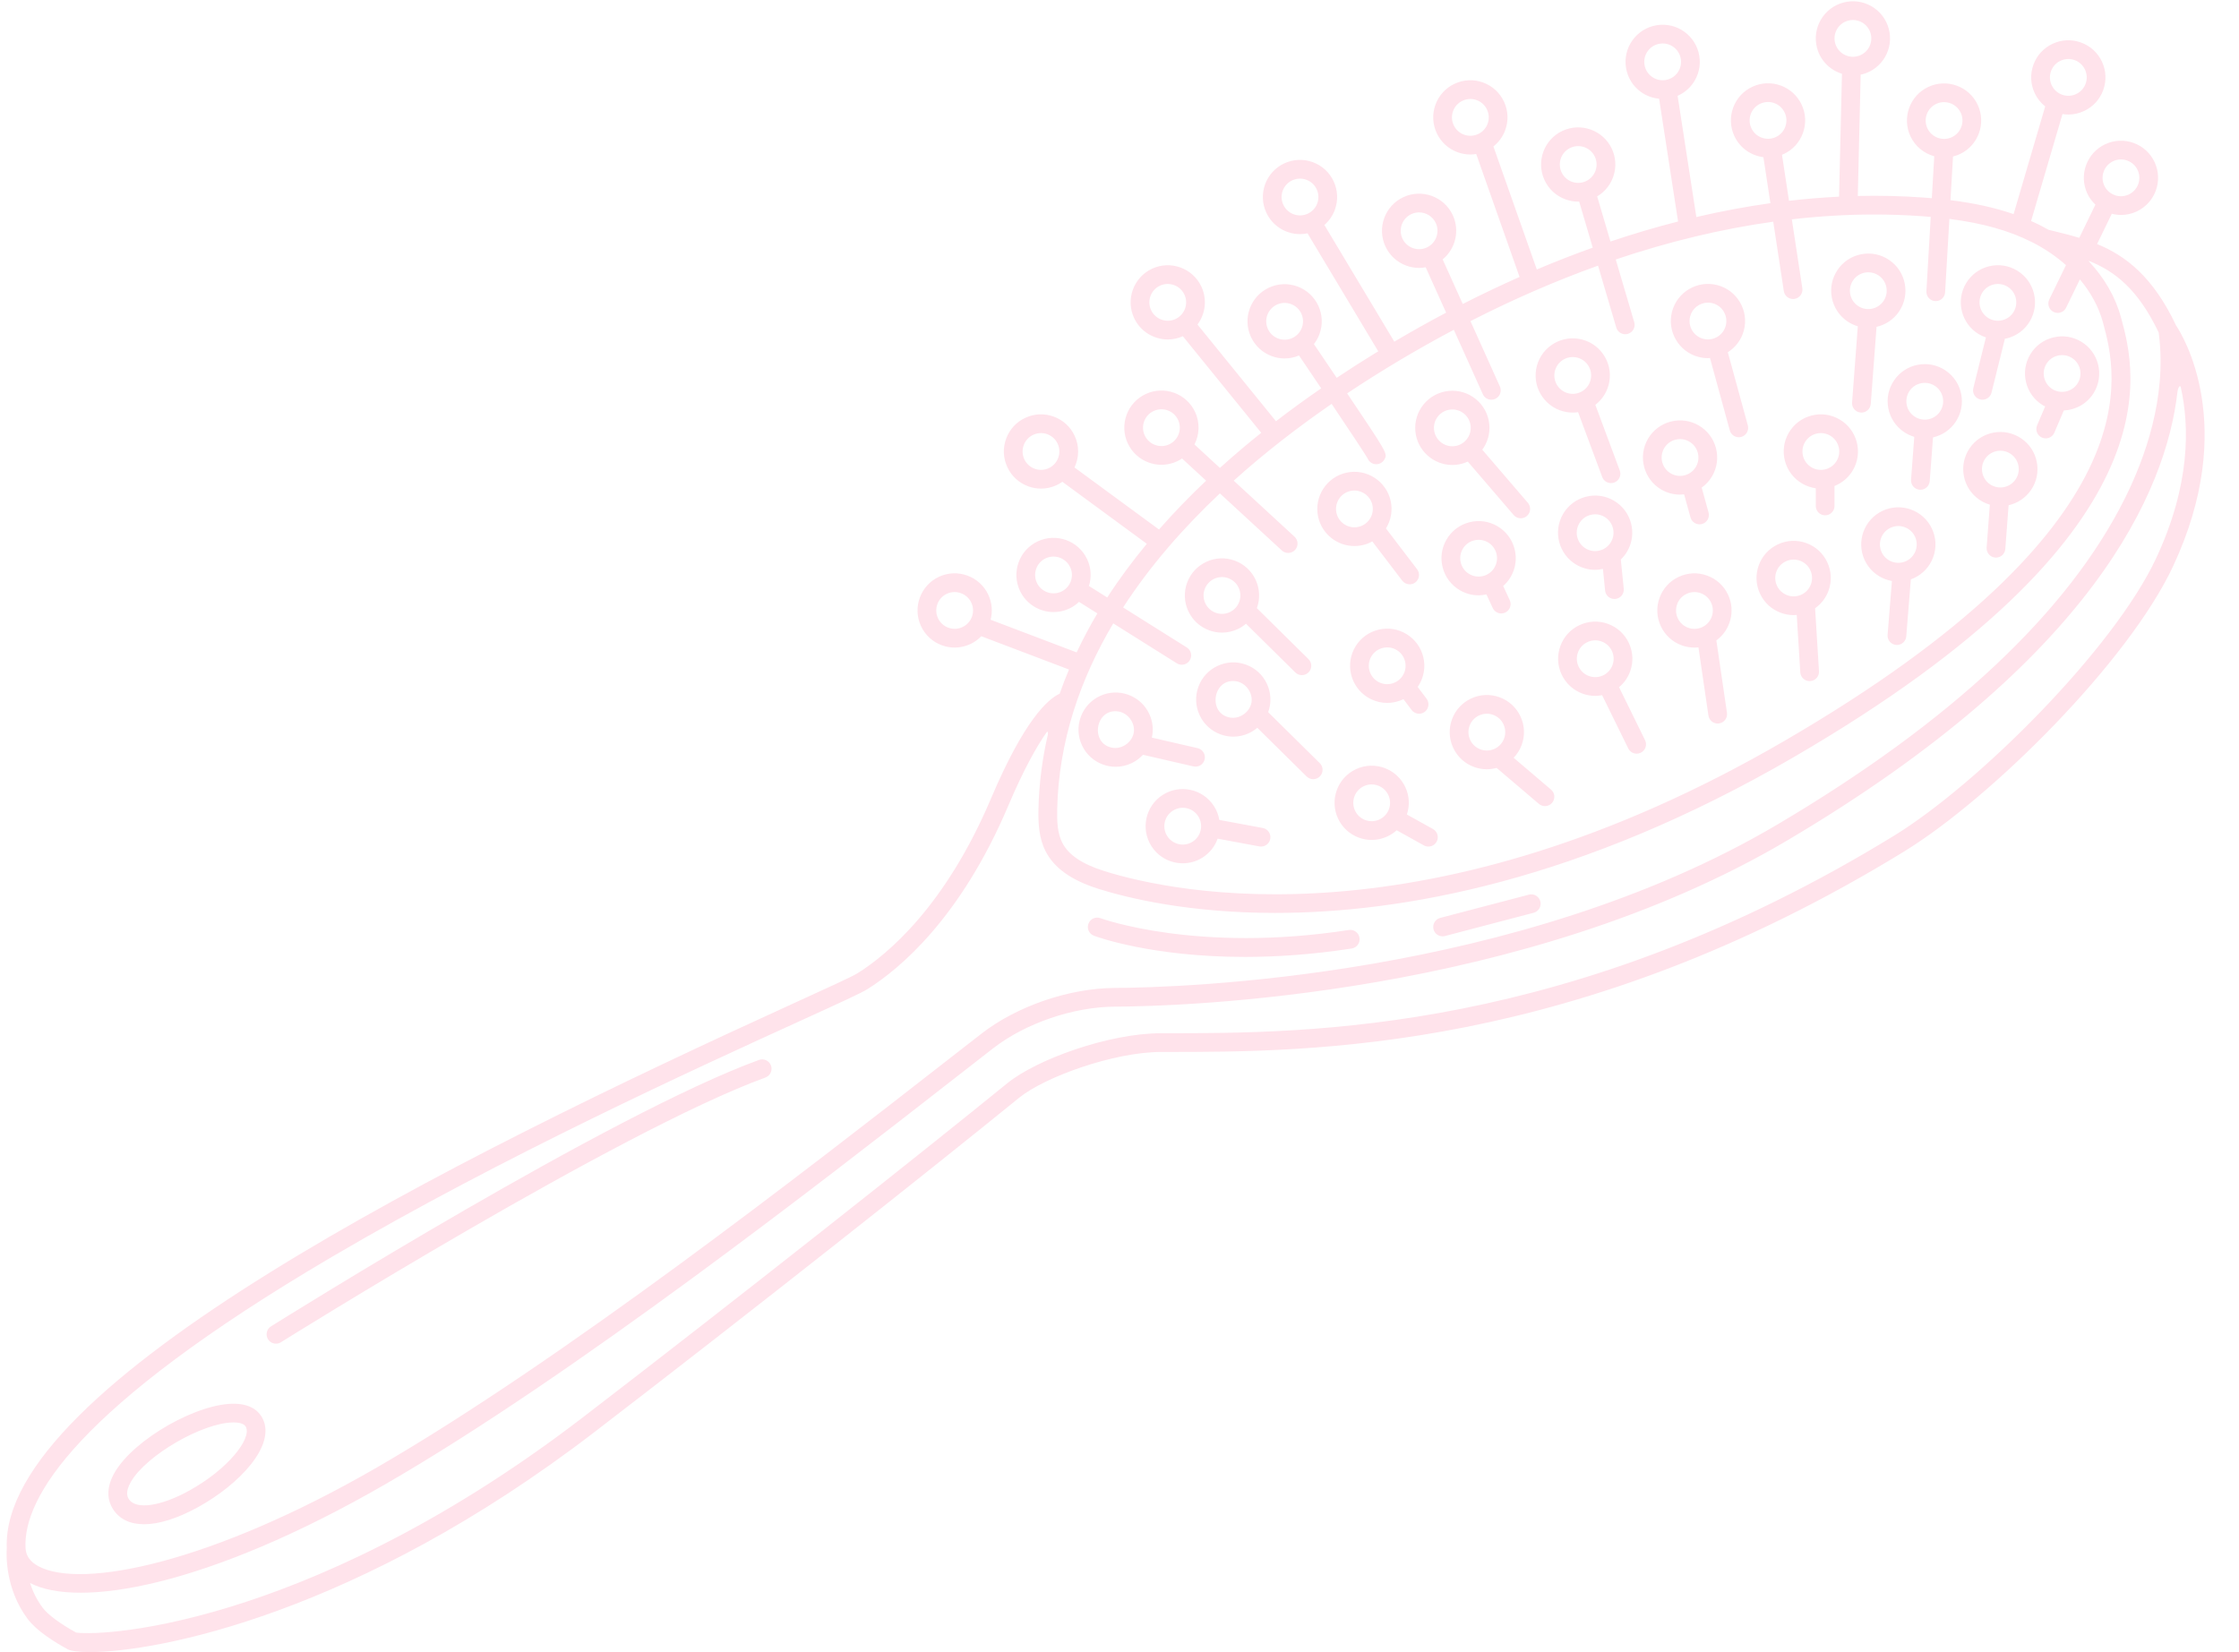 <?xml version="1.0" encoding="UTF-8" standalone="no"?><svg xmlns="http://www.w3.org/2000/svg" xmlns:xlink="http://www.w3.org/1999/xlink" fill="#000000" height="827" preserveAspectRatio="xMidYMid meet" version="1" viewBox="46.7 186.2 1120.5 827.0" width="1120.5" zoomAndPan="magnify"><g id="change1_1"><path d="M758.494,513.446c-1.607-4.697-4.946-8.485-9.401-10.669c-4.461-2.188-9.504-2.504-14.194-0.895 c-4.697,1.607-8.485,4.944-10.671,9.403c-4.509,9.199-0.691,20.354,8.508,24.861c2.584,1.266,5.365,1.904,8.16,1.904 c2.026,0,4.061-0.334,6.034-1.009c0.728-0.249,1.426-0.554,2.108-0.884l4.102,5.442c0.92,1.222,2.326,1.866,3.747,1.866 c0.982,0,1.973-0.307,2.818-0.945c2.067-1.557,2.479-4.498,0.92-6.565l-4.458-5.914c0.526-0.762,1.017-1.555,1.432-2.402 C759.783,523.181,760.101,518.141,758.494,513.446z M736.861,527.727c-4.557-2.234-6.448-7.76-4.214-12.315 c1.083-2.209,2.96-3.864,5.288-4.66c0.977-0.334,1.985-0.501,2.987-0.501c1.385,0,2.763,0.318,4.045,0.945 c2.207,1.083,3.862,2.96,4.658,5.285c0.794,2.326,0.639,4.823-0.444,7.032C746.946,528.068,741.423,529.959,736.861,527.727z M777.293,481.652c2.884,1.687,6.093,2.548,9.346,2.548c1.313,0,2.63-0.175,3.939-0.458l3.17,6.817 c0.794,1.708,2.486,2.71,4.253,2.71c0.661,0,1.334-0.14,1.975-0.437c2.346-1.092,3.365-3.88,2.273-6.228l-3.286-7.067 c1.462-1.293,2.735-2.813,3.749-4.547c2.504-4.285,3.191-9.289,1.932-14.091c-1.259-4.8-4.31-8.824-8.595-11.328 c-4.285-2.506-9.291-3.189-14.091-1.932c-4.8,1.259-8.824,4.31-11.328,8.595s-3.191,9.289-1.932,14.091 C769.957,475.124,773.008,479.148,777.293,481.652z M778.724,460.966c1.241-2.124,3.234-3.637,5.613-4.26 c0.778-0.204,1.568-0.304,2.351-0.304c1.611,0,3.2,0.426,4.628,1.261c2.124,1.241,3.637,3.234,4.26,5.613 c0.625,2.378,0.284,4.857-0.957,6.979c-1.241,2.124-3.234,3.637-5.613,4.26c-2.381,0.625-4.857,0.284-6.979-0.957 c-2.124-1.241-3.637-3.234-4.26-5.613C777.142,465.567,777.483,463.088,778.724,460.966z M840.268,434.872 c-4.802,1.259-8.824,4.312-11.328,8.595c-5.171,8.845-2.184,20.248,6.661,25.419c2.884,1.687,6.093,2.548,9.348,2.548 c1.308,0,2.624-0.175,3.93-0.457l1.087,10.833c0.243,2.417,2.28,4.221,4.66,4.221c0.156,0,0.314-0.007,0.472-0.023 c2.577-0.259,4.457-2.557,4.198-5.132l-1.467-14.615c1.229-1.18,2.31-2.528,3.193-4.04c5.169-8.845,2.179-20.246-6.663-25.417 C850.077,434.297,845.075,433.61,840.268,434.872z M840.335,460.792c-2.124-1.241-3.635-3.234-4.26-5.613 c-0.623-2.378-0.282-4.857,0.959-6.981c1.241-2.122,3.234-3.635,5.613-4.258c0.778-0.204,1.566-0.304,2.351-0.304 c1.611,0,3.2,0.426,4.628,1.261c4.381,2.561,5.862,8.211,3.303,12.592c-1.241,2.124-3.234,3.637-5.615,4.26 C844.938,462.372,842.459,462.035,840.335,460.792z M878.092,431.255c0,0,0,0,0.002,0c2.939,1.719,6.162,2.534,9.344,2.534 c0.694,0,1.383-0.056,2.069-0.133l3.2,11.562c0.575,2.078,2.461,3.44,4.516,3.44c0.414,0,0.835-0.057,1.252-0.172 c2.495-0.691,3.958-3.273,3.269-5.768l-3.441-12.434c2.056-1.473,3.851-3.374,5.208-5.695c2.504-4.285,3.191-9.289,1.932-14.09 c-1.259-4.801-4.313-8.824-8.595-11.328c-8.845-5.17-20.246-2.183-25.419,6.663C866.258,414.679,869.247,426.082,878.092,431.255z M879.522,410.566c1.241-2.123,3.234-3.635,5.613-4.259c2.385-0.621,4.857-0.283,6.981,0.958c2.122,1.241,3.635,3.234,4.258,5.613 c0.625,2.378,0.284,4.857-0.957,6.98c-2.559,4.379-8.206,5.868-12.592,3.302c-2.124-1.242-3.637-3.234-4.26-5.614 C877.941,415.168,878.282,412.689,879.522,410.566z M948.559,428.234c2.14,1.25,4.458,2.043,6.842,2.371v8.854 c0,2.589,2.099,4.688,4.688,4.688s4.688-2.099,4.688-4.688v-10.004c3.856-1.519,7.079-4.253,9.202-7.885 c5.169-8.845,2.179-20.247-6.666-25.418c-4.28-2.504-9.282-3.194-14.089-1.932c-4.802,1.259-8.824,4.311-11.328,8.596 s-3.191,9.289-1.932,14.09C941.222,421.705,944.273,425.728,948.559,428.234z M949.989,407.546c1.241-2.122,3.234-3.634,5.613-4.258 c0.778-0.204,1.566-0.304,2.351-0.304c1.611,0,3.2,0.427,4.628,1.261c4.383,2.561,5.864,8.211,3.303,12.593 c-1.241,2.123-3.234,3.635-5.615,4.259c-2.374,0.626-4.855,0.284-6.977-0.957c0,0,0,0-0.002,0c-2.122-1.241-3.635-3.234-4.258-5.613 C948.407,412.149,948.748,409.67,949.989,407.546z M651.884,501.736c2.072,0.753,4.216,1.126,6.357,1.126 c2.68,0,5.349-0.586,7.849-1.753c1.526-0.712,2.915-1.625,4.167-2.685l24.684,24.374c0.913,0.902,2.104,1.353,3.294,1.353 c1.209,0,2.419-0.465,3.335-1.394c1.82-1.843,1.801-4.811-0.041-6.629l-25.834-25.509c1.694-4.665,1.472-9.71-0.627-14.206 c-2.099-4.498-5.826-7.908-10.49-9.605s-9.712-1.474-14.208,0.627c-4.498,2.101-7.909,5.825-9.602,10.49 c-1.696,4.665-1.472,9.71,0.627,14.206C643.492,496.629,647.219,500.039,651.884,501.736z M649.577,481.128 c0.84-2.312,2.529-4.157,4.757-5.196c1.241-0.579,2.564-0.87,3.891-0.87c1.06,0,2.124,0.185,3.15,0.559 c2.312,0.84,4.157,2.529,5.196,4.757c1.042,2.229,1.151,4.729,0.311,7.039c-0.84,2.312-2.529,4.157-4.757,5.196 c-2.229,1.042-4.729,1.154-7.039,0.311c-2.312-0.84-4.157-2.529-5.198-4.759C648.849,485.937,648.739,483.437,649.577,481.128z M681.352,542.695c1.696-4.665,1.472-9.71-0.629-14.208c-2.099-4.498-5.823-7.906-10.488-9.602 c-4.665-1.696-9.71-1.472-14.206,0.627c-4.498,2.099-7.908,5.826-9.605,10.49c-1.694,4.665-1.472,9.71,0.627,14.206 c2.099,4.498,5.826,7.908,10.49,9.605c2.072,0.753,4.216,1.126,6.357,1.126c2.68,0,5.352-0.586,7.851-1.753 c1.526-0.713,2.914-1.625,4.165-2.685l24.684,24.373c0.913,0.902,2.104,1.353,3.294,1.353c1.209,0,2.419-0.465,3.335-1.394 c1.82-1.843,1.801-4.811-0.041-6.629L681.352,542.695z M667.727,544.573c-1.598,0.778-3.395,1.121-5.163,0.859 c-11.698-1.733-8.995-19.96,2.701-18.226c4.772,0.707,8.47,5.692,7.762,10.464C672.582,540.673,670.442,543.251,667.727,544.573z M724.511,459.531c1.305,0,2.628-0.137,3.951-0.426c1.797-0.391,3.471-1.039,5.006-1.885l14.968,19.624 c0.922,1.209,2.319,1.845,3.731,1.845c0.991,0,1.989-0.314,2.838-0.961c2.058-1.57,2.454-4.512,0.884-6.569l-15.592-20.442 c2.449-3.955,3.44-8.82,2.375-13.714c-2.175-10.012-12.093-16.379-22.103-14.212c-10.01,2.175-16.387,12.09-14.212,22.105 C708.246,453.582,715.962,459.531,724.511,459.531z M722.561,431.953c0.655-0.142,1.309-0.211,1.955-0.211 c4.237,0,8.06,2.948,8.996,7.252c1.078,4.96-2.081,9.872-7.041,10.951c-4.967,1.078-9.875-2.081-10.953-7.039 C714.442,437.943,717.601,433.029,722.561,431.953z M773.505,418.954c0.616,0,1.241-0.031,1.866-0.093 c2.093-0.21,4.062-0.777,5.875-1.609l22.957,26.75c0.927,1.08,2.239,1.634,3.559,1.634c1.08,0,2.165-0.371,3.051-1.131 c1.964-1.685,2.191-4.644,0.504-6.611l-22.814-26.584c2.607-3.568,3.978-8.058,3.504-12.791c-0.494-4.939-2.884-9.389-6.725-12.531 c-3.843-3.144-8.7-4.593-13.615-4.106c-10.195,1.023-17.66,10.147-16.639,20.342C755.99,411.793,764.086,418.954,773.505,418.954z M772.601,391.212c0.314-0.032,0.625-0.047,0.934-0.047c2.117,0,4.152,0.723,5.812,2.081c1.902,1.557,3.086,3.762,3.331,6.208 c0.506,5.051-3.191,9.573-8.24,10.077c-5.02,0.533-9.57-3.19-10.078-8.242C763.852,396.239,767.552,391.718,772.601,391.212z M830.723,392.466c1.028,0.172,2.051,0.254,3.06,0.254c0.901,0,1.787-0.083,2.661-0.211l12.078,32.465 c0.7,1.888,2.49,3.055,4.393,3.055c0.542,0,1.096-0.095,1.634-0.295c2.426-0.903,3.662-3.602,2.758-6.028l-12.224-32.859 c3.601-2.767,6.216-6.835,7.019-11.657c0.817-4.895-0.323-9.816-3.209-13.854c-2.884-4.039-7.169-6.712-12.068-7.527 c-10.099-1.686-19.697,5.17-21.379,15.276c-0.817,4.895,0.323,9.816,3.209,13.854C821.54,388.977,825.825,391.651,830.723,392.466z M824.694,372.625c0.751-4.497,4.66-7.694,9.076-7.694c0.499,0,1.007,0.041,1.515,0.126c2.426,0.404,4.551,1.729,5.979,3.73 c1.431,2.001,1.994,4.438,1.591,6.864c-0.833,5.005-5.581,8.412-10.591,7.569c-2.426-0.404-4.551-1.729-5.979-3.73 C824.854,377.488,824.291,375.05,824.694,372.625z M896.765,364.881c1.561,0.406,3.127,0.6,4.67,0.6 c0.343,0,0.675-0.066,1.015-0.085l9.906,36.213c0.57,2.083,2.458,3.452,4.518,3.452c0.41,0,0.826-0.054,1.238-0.167 c2.497-0.683,3.969-3.262,3.285-5.759l-10.018-36.621c3.829-2.436,6.814-6.216,8.042-10.944c1.25-4.803,0.554-9.805-1.962-14.085 c-2.513-4.279-6.542-7.324-11.347-8.571c-9.914-2.579-20.081,3.395-22.659,13.311C880.877,352.14,886.849,362.305,896.765,364.881z M892.528,344.583c1.078-4.14,4.823-6.892,8.913-6.892c0.765,0,1.541,0.096,2.314,0.296c2.378,0.619,4.377,2.126,5.622,4.247 c1.245,2.12,1.589,4.597,0.971,6.977v0.001c-1.277,4.914-6.306,7.867-11.225,6.595C894.211,354.53,891.253,349.495,892.528,344.583z M971.252,347.085c1.633,1.107,3.381,1.91,5.179,2.439l-2.865,38.158c-0.195,2.582,1.742,4.832,4.324,5.026 c0.119,0.009,0.238,0.014,0.355,0.014c2.431,0,4.484-1.875,4.67-4.337l2.897-38.583c4.428-1.008,8.504-3.614,11.249-7.66 c0.002,0,0.002,0,0.002,0c2.786-4.108,3.807-9.054,2.873-13.929s-3.71-9.094-7.817-11.88c-4.109-2.788-9.055-3.808-13.929-2.875 c-4.873,0.934-9.092,3.71-11.878,7.817c-2.788,4.106-3.811,9.053-2.877,13.929C964.369,340.079,967.145,344.298,971.252,347.085z M974.069,326.54c1.38-2.035,3.47-3.411,5.885-3.873c0.584-0.112,1.167-0.167,1.749-0.167c1.824,0,3.607,0.544,5.15,1.592 c2.035,1.38,3.411,3.47,3.873,5.885c0.462,2.415-0.044,4.865-1.424,6.9c-2.852,4.201-8.588,5.299-12.786,2.448 c-2.035-1.38-3.411-3.47-3.873-5.885C972.181,331.026,972.687,328.575,974.069,326.54z M1036.955,353.461 c1.146,0.69,2.356,1.208,3.591,1.632l-6.297,25.371c-0.623,2.513,0.909,5.055,3.422,5.679c0.378,0.095,0.758,0.14,1.133,0.14 c2.104,0,4.015-1.426,4.546-3.559l6.693-26.965c0.326-0.063,0.652-0.1,0.976-0.18c4.818-1.195,8.881-4.195,11.44-8.445 c5.288-8.775,2.452-20.216-6.324-25.504c-4.251-2.563-9.248-3.316-14.064-2.12c-4.818,1.195-8.881,4.195-11.44,8.445 C1025.343,336.731,1028.179,348.172,1036.955,353.461z M1038.66,332.793c1.268-2.106,3.282-3.591,5.668-4.183 c0.742-0.184,1.49-0.275,2.234-0.275c1.653,0,3.28,0.449,4.734,1.324c4.347,2.62,5.752,8.288,3.134,12.635c0,0,0,0.001-0.002,0.001 c-1.266,2.106-3.28,3.591-5.665,4.183c-2.39,0.593-4.864,0.22-6.968-1.048C1037.447,342.81,1036.042,337.142,1038.66,332.793z M1062.754,363.565c-5.288,8.775-2.452,20.216,6.325,25.505c0.363,0.219,0.743,0.38,1.115,0.571l-4.035,9.464 c-1.016,2.381,0.092,5.135,2.474,6.151c0.6,0.255,1.222,0.377,1.836,0.377c1.822,0,3.555-1.069,4.315-2.85l4.736-11.108 c5.993-0.285,11.745-3.418,15.066-8.931c0,0,0-0.001,0.002-0.001c5.283-8.776,2.445-20.218-6.329-25.504 c-4.251-2.563-9.248-3.316-14.064-2.12C1069.379,356.314,1065.316,359.314,1062.754,363.565z M1070.784,368.404 c1.27-2.107,3.282-3.593,5.67-4.185c0.739-0.183,1.488-0.275,2.232-0.275c1.653,0,3.282,0.45,4.734,1.324 c4.347,2.62,5.752,8.287,3.136,12.636c-2.619,4.347-8.288,5.751-12.638,3.135C1069.571,378.419,1068.166,372.751,1070.784,368.404z M1058.204,405.631c-8.481-5.751-20.056-3.534-25.811,4.943c-2.786,4.108-3.807,9.054-2.873,13.93 c0.934,4.874,3.71,9.093,7.817,11.881c1.633,1.107,3.381,1.91,5.179,2.439l-1.613,21.452c-0.195,2.582,1.742,4.832,4.322,5.027 c0.121,0.009,0.24,0.014,0.357,0.014c2.429,0,4.484-1.875,4.67-4.335l1.645-21.879c4.429-1.008,8.502-3.615,11.247-7.661 c2.788-4.105,3.811-9.052,2.877-13.927C1065.087,412.639,1062.31,408.419,1058.204,405.631z M1055.388,426.175 c-0.002,0.001-0.002,0.001-0.002,0.001c-2.852,4.2-8.584,5.297-12.784,2.449c-2.035-1.38-3.411-3.47-3.873-5.886 c-0.462-2.415,0.043-4.865,1.421-6.899c1.781-2.621,4.683-4.034,7.634-4.034c1.779,0,3.575,0.513,5.155,1.584 c2.035,1.381,3.411,3.471,3.873,5.887C1057.274,421.69,1056.769,424.141,1055.388,426.175z M994.57,376.614 c-2.788,4.106-3.811,9.053-2.877,13.929c0.934,4.874,3.71,9.094,7.817,11.882c1.614,1.095,3.361,1.904,5.179,2.442l-1.611,21.451 c-0.195,2.582,1.742,4.832,4.324,5.027c0.119,0.009,0.238,0.014,0.355,0.014c2.431,0,4.484-1.875,4.669-4.338l1.643-21.876 c4.605-1.046,8.586-3.737,11.251-7.663c2.786-4.108,3.807-9.054,2.873-13.929c-0.934-4.874-3.71-9.094-7.817-11.88 c-4.111-2.789-9.055-3.81-13.929-2.875C1001.574,369.732,997.355,372.509,994.57,376.614z M1002.327,381.88 c1.38-2.035,3.47-3.411,5.885-3.873c0.584-0.112,1.167-0.167,1.749-0.167c1.824,0,3.607,0.544,5.15,1.592 c2.035,1.38,3.411,3.47,3.873,5.885c0.462,2.415-0.043,4.865-1.424,6.9c-1.38,2.035-3.47,3.411-5.885,3.873 c-2.413,0.461-4.866-0.043-6.901-1.424c-2.035-1.381-3.411-3.471-3.873-5.887C1000.439,386.365,1000.945,383.915,1002.327,381.88z M621.852,543.574c-2.101-4.498-5.826-7.908-10.49-9.605c-4.665-1.698-9.71-1.472-14.206,0.627 c-4.498,2.099-7.909,5.826-9.605,10.49c-1.694,4.665-1.472,9.71,0.627,14.206c2.099,4.498,5.826,7.908,10.49,9.605 c2.072,0.753,4.216,1.126,6.357,1.126c2.68,0,5.349-0.586,7.849-1.753c2.235-1.043,4.201-2.49,5.822-4.252l25.244,5.813 c0.355,0.08,0.71,0.119,1.058,0.119c2.133,0,4.065-1.467,4.564-3.635c0.581-2.525-0.993-5.04-3.516-5.622l-22.9-5.274 C624.028,551.447,623.602,547.321,621.852,543.574z M608.852,559.664c-1.614,0.792-3.433,1.139-5.219,0.868 c-11.68-1.773-8.914-19.971,2.764-18.198c4.764,0.724,8.441,5.717,7.717,10.481C613.662,555.792,611.542,558.344,608.852,559.664z M1096.175,308.356l7.377-15.166c1.499,0.383,3.042,0.611,4.607,0.611c2.628,0,5.297-0.56,7.831-1.744 c9.284-4.334,13.311-15.413,8.977-24.697c-2.101-4.497-5.825-7.907-10.49-9.602c-4.663-1.694-9.71-1.473-14.208,0.628 c-9.284,4.334-13.311,15.413-8.977,24.698c1.011,2.161,2.415,4.001,4.048,5.553l-8.072,16.593 c-4.049-1.217-8.112-2.222-12.148-3.219l-3.212-0.782c-1.33-0.755-2.682-1.488-4.065-2.186c-1.534-0.774-3.1-1.503-4.687-2.209 l15.708-53.546c0.975,0.158,1.957,0.246,2.937,0.246c2.68,0,5.349-0.587,7.849-1.755c4.498-2.1,7.908-5.826,9.605-10.49 c1.694-4.664,1.472-9.71-0.627-14.208c-2.099-4.497-5.825-7.907-10.49-9.602c-4.665-1.695-9.71-1.473-14.205,0.627 c-4.498,2.1-7.911,5.826-9.605,10.49c-1.696,4.665-1.472,9.711,0.627,14.208c1.235,2.643,3.043,4.897,5.261,6.661l-15.815,53.913 c-9.25-3.211-19.555-5.492-31.59-6.99l1.273-21.849c1.143-0.284,2.277-0.661,3.383-1.177c9.284-4.334,13.311-15.413,8.977-24.697 c-4.335-9.282-15.414-13.308-24.701-8.975c-9.282,4.335-13.308,15.415-8.975,24.698c2.398,5.129,6.855,8.64,11.929,10.035 l-1.222,20.984c-1.487-0.129-2.997-0.248-4.536-0.358c-10.709-0.763-21.55-1.012-32.501-0.76l1.436-60.742 c0.308-0.066,0.616-0.101,0.924-0.184c4.795-1.285,8.801-4.359,11.282-8.658c2.481-4.299,3.141-9.306,1.854-14.1 c-1.284-4.793-4.361-8.8-8.659-11.281c-4.303-2.482-9.312-3.136-14.098-1.854c-9.898,2.653-15.79,12.862-13.137,22.758 c1.712,6.384,6.579,11.071,12.467,12.904l-1.454,61.501c-8.292,0.406-16.644,1.096-25.049,2.07l-3.513-23.05 c0.292-0.119,0.587-0.217,0.876-0.351c4.496-2.1,7.906-5.826,9.6-10.49c1.696-4.665,1.472-9.711-0.629-14.208 c-2.099-4.497-5.823-7.906-10.488-9.601c-4.667-1.697-9.71-1.473-14.206,0.627c-9.284,4.334-13.31,15.413-8.977,24.697 c2.798,5.99,8.405,9.776,14.526,10.554l3.508,23.02c-12.263,1.717-24.63,4.038-37.073,6.937l-9.369-60.685 c3.007-1.32,5.629-3.404,7.596-6.14c2.9-4.029,4.056-8.945,3.255-13.844c-1.65-10.109-11.189-17.004-21.333-15.344 c-10.11,1.65-16.994,11.22-15.343,21.332c0.799,4.898,3.459,9.191,7.487,12.089c2.713,1.952,5.836,3.061,9.077,3.367l9.488,61.456 c-11.227,2.867-22.51,6.209-33.833,10.019L846,284.508c8.109-4.811,11.415-15.112,7.345-23.832c0,0,0,0,0-0.001 c-4.338-9.28-15.416-13.307-24.701-8.974c-9.282,4.335-13.308,15.415-8.975,24.697c2.099,4.497,5.826,7.907,10.49,9.603 c2.072,0.752,4.219,1.127,6.359,1.127c0.157,0,0.313-0.022,0.47-0.026l6.793,23.064c-9.312,3.329-18.646,6.969-27.994,10.925 l-21.717-61.589c2.675-2.114,4.732-4.917,5.927-8.201c1.696-4.665,1.472-9.71-0.627-14.208c-2.099-4.497-5.826-7.907-10.49-9.602 c-4.667-1.697-9.71-1.473-14.206,0.627c-4.498,2.1-7.909,5.825-9.605,10.49c-1.694,4.664-1.472,9.71,0.627,14.208 c2.101,4.497,5.826,7.907,10.49,9.602c2.072,0.753,4.216,1.127,6.357,1.127c0.979,0,1.953-0.105,2.921-0.262l21.7,61.544 c-9.472,4.201-18.954,8.706-28.435,13.542l-10.048-22.319c6.382-5.26,8.693-14.354,5.038-22.187c0,0,0,0,0-0.001 c-4.338-9.282-15.416-13.306-24.701-8.974c-9.282,4.335-13.308,15.415-8.975,24.698c2.101,4.497,5.826,7.907,10.49,9.602 c2.072,0.753,4.219,1.127,6.359,1.127c1.1,0,2.197-0.124,3.284-0.322l10.224,22.71c-8.645,4.579-17.286,9.423-25.916,14.524 l-35.009-58.401c2.354-2.043,4.171-4.654,5.265-7.665c1.696-4.665,1.472-9.71-0.627-14.208c-2.099-4.497-5.826-7.907-10.49-9.602 c-4.665-1.696-9.71-1.472-14.206,0.626c-4.498,2.1-7.908,5.826-9.605,10.49c-1.694,4.664-1.472,9.71,0.627,14.208 c3.152,6.748,9.866,10.719,16.865,10.719c1.244,0,2.496-0.136,3.74-0.394l35.402,59.06c-0.633,0.387-1.267,0.759-1.9,1.149 c-6.216,3.822-12.538,7.875-18.9,12.113c-4.732-7.027-8.971-13.298-11.398-16.885c1.173-1.512,2.125-3.206,2.798-5.056 c1.694-4.664,1.472-9.71-0.627-14.208c-2.099-4.497-5.826-7.907-10.49-9.602c-4.665-1.697-9.71-1.471-14.206,0.627 c-9.284,4.334-13.31,15.414-8.977,24.698c2.101,4.497,5.826,7.907,10.49,9.602c2.072,0.753,4.216,1.127,6.357,1.127 c2.45,0,4.883-0.515,7.193-1.49c3.444,5.089,7.276,10.765,11.101,16.447c-7.547,5.206-15.119,10.695-22.628,16.475l-39.279-48.401 c3.951-5.31,4.945-12.568,1.955-18.975c0,0,0,0,0-0.001c-4.338-9.28-15.414-13.307-24.701-8.974 c-9.282,4.335-13.308,15.415-8.975,24.697c3.152,6.748,9.866,10.719,16.865,10.719c2.525,0,5.083-0.533,7.526-1.621l39.233,48.343 c-7.01,5.609-13.928,11.473-20.686,17.582l-12.731-11.734c2.501-4.924,2.812-10.9,0.301-16.28c-2.099-4.497-5.826-7.907-10.49-9.603 c-4.663-1.693-9.71-1.472-14.208,0.628c-4.498,2.099-7.908,5.824-9.602,10.489c-1.696,4.665-1.472,9.711,0.627,14.208 s5.826,7.907,10.49,9.602c2.072,0.753,4.216,1.127,6.357,1.127c2.68,0,5.349-0.587,7.849-1.755c0.869-0.406,1.676-0.888,2.45-1.405 l12.052,11.108c-8.209,7.768-16.11,15.919-23.58,24.437l-42.293-31.058c2.306-4.841,2.516-10.636,0.077-15.863 c-2.101-4.497-5.826-7.907-10.49-9.602s-9.71-1.473-14.206,0.627c-4.498,2.1-7.909,5.826-9.605,10.49 c-1.694,4.664-1.472,9.71,0.627,14.208c2.099,4.497,5.826,7.907,10.49,9.603c2.072,0.753,4.216,1.126,6.357,1.126 c2.68,0,5.349-0.586,7.849-1.753c1.013-0.473,1.95-1.039,2.834-1.661l42.265,31.04c-7.114,8.604-13.78,17.551-19.805,26.873 l-9.165-5.756c1.387-4.432,1.097-9.149-0.88-13.382c0-0.002,0-0.002,0-0.002c-4.338-9.28-15.412-13.308-24.698-8.975 c-4.498,2.101-7.909,5.826-9.602,10.49c-1.696,4.665-1.474,9.71,0.625,14.206c3.15,6.75,9.866,10.719,16.865,10.719 c2.63,0,5.299-0.559,7.833-1.742c1.836-0.858,3.479-1.999,4.91-3.351l9.167,5.758c-3.775,6.343-7.217,12.862-10.366,19.519 l-43.065-16.352c1.089-4.174,0.699-8.556-1.148-12.513c-4.333-9.286-15.421-13.308-24.698-8.977 c-9.284,4.335-13.311,15.414-8.975,24.701c2.099,4.496,5.825,7.906,10.49,9.6c2.072,0.753,4.216,1.128,6.357,1.128 c2.68,0,5.349-0.588,7.849-1.756c2.086-0.975,3.925-2.311,5.481-3.916l43.88,16.661c-1.676,3.98-3.241,8.006-4.666,12.092 c-6.058,2.78-17.83,13.471-34.344,52.418c-22.904,54.002-51.683,78.009-66.802,87.513c-2.724,1.712-15.204,7.403-32.474,15.277 C272.865,766.389,46.698,879.175,50.095,961.165c-0.215,2.85-0.975,20.116,10.422,35.381c4.448,5.956,13.352,11.559,20.038,15.21 c1.559,0.852,5.349,1.415,11.131,1.415c33.493,0,133.7-18.893,252.465-110.101c79.259-60.862,168.676-131.661,212.568-167.371 c12.773-10.392,47.362-22.931,71.176-22.931c0.011,0,0.023,0,0.032,0l2.232,0.002c71.964,0.016,205.641,0.128,369.302-100.249 c44.038-27.012,112.479-95.284,134.721-142.822c32.991-70.515,4.633-115.967,1.508-120.617 C1124.176,324.674,1110.432,314.201,1096.175,308.356z M1104.233,266.88c1.241-0.578,2.564-0.869,3.891-0.869 c1.06,0,2.124,0.185,3.15,0.559c2.312,0.839,4.157,2.528,5.196,4.757c2.147,4.599,0.153,10.088-4.448,12.236 c-4.587,2.149-10.085,0.153-12.235-4.446C1097.641,274.517,1099.635,269.028,1104.233,266.88z M1073.137,221.799 c0.84-2.311,2.532-4.157,4.759-5.198c1.238-0.578,2.561-0.869,3.889-0.869c1.06,0,2.124,0.185,3.15,0.559 c2.312,0.84,4.157,2.529,5.196,4.758c1.042,2.228,1.151,4.728,0.311,7.039c-0.84,2.311-2.529,4.157-4.759,5.197 c-2.227,1.039-4.727,1.15-7.036,0.31c-2.312-0.839-4.157-2.528-5.196-4.758C1072.409,226.609,1072.299,224.11,1073.137,221.799z M1011.263,250.421c-2.147-4.599-0.153-10.088,4.445-12.235c1.257-0.587,2.58-0.864,3.882-0.864c3.468,0,6.794,1.967,8.355,5.31 c2.147,4.599,0.153,10.088-4.445,12.235C1018.899,257.018,1013.413,255.021,1011.263,250.421z M965.094,207.8 c-1.314-4.902,1.605-9.959,6.508-11.274c0.794-0.213,1.6-0.318,2.399-0.318c1.593,0,3.168,0.419,4.587,1.237 c2.129,1.229,3.653,3.214,4.29,5.59c0.636,2.375,0.309,4.855-0.918,6.985c-1.229,2.129-3.216,3.652-5.59,4.29 C971.467,215.623,966.408,212.704,965.094,207.8z M923.162,250.359c-2.147-4.599-0.153-10.088,4.445-12.236 c1.238-0.578,2.561-0.869,3.889-0.869c1.06,0,2.124,0.185,3.15,0.559c2.312,0.84,4.157,2.529,5.196,4.758c0,0,0,0,0.002,0.001 c1.039,2.227,1.149,4.726,0.311,7.036c-0.84,2.312-2.529,4.158-4.757,5.197C930.8,256.958,925.311,254.958,923.162,250.359z M869.684,218.646c-0.817-5.009,2.593-9.751,7.602-10.568c0.499-0.082,0.998-0.121,1.488-0.121c4.429,0,8.346,3.214,9.083,7.723 c0.396,2.426-0.176,4.862-1.614,6.858c-1.435,1.996-3.562,3.313-5.99,3.71c-2.431,0.397-4.86-0.176-6.858-1.613 C871.399,223.2,870.08,221.072,869.684,218.646z M828.166,272.431c-2.147-4.599-0.153-10.088,4.445-12.236 c1.257-0.586,2.577-0.863,3.88-0.863c3.468,0,6.796,1.966,8.357,5.31c2.147,4.599,0.153,10.088-4.445,12.236 c-2.232,1.04-4.729,1.151-7.041,0.31C831.051,276.348,829.206,274.659,828.166,272.431z M779.39,253.606 c-2.312-0.839-4.157-2.528-5.196-4.757c-1.042-2.228-1.151-4.728-0.311-7.039c0.84-2.311,2.529-4.157,4.759-5.197 c1.238-0.578,2.561-0.87,3.889-0.87c1.06,0,2.122,0.187,3.147,0.559c2.312,0.84,4.157,2.529,5.196,4.758c0,0,0,0,0,0.001 c1.042,2.227,1.151,4.727,0.314,7.038c-0.84,2.311-2.532,4.157-4.761,5.197C784.199,254.336,781.702,254.447,779.39,253.606z M753.737,310.376c-2.312-0.839-4.157-2.528-5.196-4.757c-2.147-4.599-0.153-10.089,4.445-12.237 c1.257-0.586,2.577-0.863,3.88-0.863c3.468,0,6.796,1.966,8.357,5.31c2.147,4.599,0.153,10.088-4.445,12.236 C758.547,311.106,756.047,311.217,753.737,310.376z M686.441,355.687c-2.312-0.839-4.157-2.528-5.196-4.757 c-2.147-4.6-0.153-10.089,4.445-12.237c1.238-0.578,2.561-0.869,3.889-0.869c1.06,0,2.124,0.185,3.15,0.559 c2.312,0.84,4.157,2.529,5.196,4.758c1.042,2.228,1.151,4.728,0.311,7.039c-0.84,2.311-2.529,4.157-4.759,5.197 C691.25,356.415,688.75,356.528,686.441,355.687z M622.756,341.438c-2.147-4.599-0.153-10.088,4.445-12.236 c1.257-0.586,2.577-0.863,3.88-0.863c3.468,0,6.796,1.966,8.357,5.31c2.147,4.599,0.153,10.088-4.445,12.235 C630.395,348.037,624.906,346.037,622.756,341.438z M624.787,408.927c-2.312-0.84-4.157-2.529-5.196-4.759 c-1.042-2.227-1.151-4.727-0.314-7.038c0.84-2.311,2.529-4.157,4.757-5.197c1.241-0.578,2.564-0.869,3.891-0.869 c1.06,0,2.124,0.185,3.15,0.559c2.312,0.84,4.157,2.529,5.196,4.758c2.147,4.599,0.153,10.088-4.445,12.236 C629.598,409.656,627.096,409.766,624.787,408.927z M564.515,420.845c-2.312-0.84-4.157-2.529-5.196-4.758 c-1.041-2.228-1.151-4.728-0.311-7.039c0.84-2.311,2.529-4.157,4.759-5.197c1.238-0.578,2.559-0.869,3.887-0.869 c1.06,0,2.124,0.185,3.15,0.559c2.312,0.839,4.157,2.528,5.196,4.757c2.147,4.6,0.153,10.089-4.445,12.237 C569.327,421.575,566.825,421.686,564.515,420.845z M577.826,482.343c-4.599,2.147-10.092,0.151-12.237-4.445 c-1.042-2.229-1.151-4.727-0.311-7.039c0.84-2.312,2.529-4.157,4.757-5.196c1.257-0.586,2.577-0.865,3.88-0.865 c3.468,0,6.796,1.969,8.357,5.313c1.042,2.227,1.151,4.727,0.311,7.036C581.742,479.459,580.053,481.304,577.826,482.343z M528.344,500.101c-4.599,2.149-10.085,0.153-12.235-4.445c-2.147-4.601-0.153-10.09,4.445-12.237 c1.257-0.586,2.58-0.865,3.882-0.865c3.468,0,6.794,1.969,8.355,5.31c1.042,2.229,1.151,4.727,0.311,7.039 C532.263,497.215,530.574,499.06,528.344,500.101z M688.938,288.709c-1.042-2.228-1.151-4.728-0.311-7.039 c0.84-2.311,2.529-4.157,4.757-5.197c1.238-0.578,2.561-0.869,3.889-0.869c1.06,0,2.124,0.185,3.15,0.559 c2.312,0.84,4.157,2.529,5.196,4.758c0,0,0,0,0,0.001c1.042,2.227,1.151,4.727,0.314,7.038c-0.84,2.311-2.529,4.157-4.757,5.196 C696.574,295.309,691.088,293.309,688.938,288.709z M640.624,510.285l-31.867-20.013c13.489-20.859,30.21-39.914,48.434-57.098 l31,28.571c0.902,0.831,2.039,1.241,3.175,1.241c1.266,0,2.525-0.508,3.45-1.511c1.753-1.904,1.634-4.869-0.27-6.624l-30.433-28.049 c15.766-14.187,32.447-27.014,49.004-38.439c8.831,13.158,16.582,24.822,17.948,27.195c0.675,1.763,2.381,3.015,4.381,3.015 c1.735,0,3.337-0.964,4.15-2.496c1.508-2.844,1.508-2.847-18.716-32.973c17.235-11.48,35.095-22.112,53.383-31.823l14.515,32.24 c0.781,1.735,2.488,2.764,4.276,2.764c0.643,0,1.298-0.133,1.923-0.414c2.36-1.063,3.413-3.839,2.349-6.2l-14.734-32.728 c21.329-10.9,42.651-20.173,63.842-27.775l9.122,30.968c0.602,2.042,2.47,3.365,4.496,3.365c0.439,0,0.886-0.062,1.328-0.192 c2.484-0.731,3.903-3.337,3.173-5.821l-9.252-31.412c26.592-8.971,52.946-15.295,78.814-18.908l5.293,34.724 c0.355,2.32,2.353,3.983,4.628,3.983c0.236,0,0.474-0.018,0.714-0.055c2.559-0.39,4.317-2.781,3.928-5.34l-5.257-34.49 c13.89-1.596,27.633-2.419,41.183-2.419c7.957,0,15.851,0.277,23.671,0.834c1.583,0.113,3.131,0.237,4.656,0.371l-2.166,37.19 c-0.149,2.584,1.824,4.802,4.409,4.952c0.094,0.006,0.185,0.008,0.277,0.008c2.463,0,4.53-1.924,4.676-4.415l2.139-36.734 c16.776,2.139,29.887,5.853,41.359,11.64c6.357,3.206,12.056,7.099,16.992,11.494l-8.358,17.182 c-1.131,2.329-0.163,5.134,2.165,6.266c0.662,0.322,1.36,0.474,2.049,0.474c1.737,0,3.406-0.971,4.219-2.638l6.88-14.142 c5.479,6.525,9.449,13.809,11.526,21.485l0.153,0.561c6.73,24.807,27.207,100.297-159.383,208.876 c-178.212,103.703-305.673,76.166-340.495,65.257c-11.042-3.461-17.923-8.087-21.034-14.151c-2.479-4.823-2.699-10.898-2.571-16.742 c0.767-34.009,11.441-65.092,28.058-93.094l31.815,19.981c0.774,0.488,1.637,0.719,2.488,0.719c1.559,0,3.083-0.776,3.974-2.195 C643.479,514.554,642.817,511.661,640.624,510.285z M59.478,961.089c-0.002-0.046-0.005-0.092-0.007-0.137 c-1.142-24.65,24.579-69.911,153.404-145.647c85.313-50.156,182.298-94.378,234.4-118.133c20.477-9.337,30.457-13.91,33.575-15.87 c16.048-10.09,46.54-35.431,70.442-91.789c7.859-18.533,14.348-29.89,19.252-36.842c0.435-0.616,0.776,0.274,0.543,1.289 c-2.755,11.977-4.403,24.359-4.692,37.164c-0.158,7.082,0.169,14.556,3.601,21.235c4.317,8.412,13.008,14.565,26.573,18.813 c14.595,4.573,45.027,12.004,88.289,12.004c62.691,0,152.319-15.602,259.723-78.103c192.807-112.195,170.91-192.91,163.716-219.432 l-0.151-0.557c-2.771-10.241-8.365-19.843-16.144-28.147l0.072-0.149c12.962,5.167,24.612,14.189,34.936,35.874 c0.037,0.346,0.082,0.729,0.144,1.225c3.907,31.508-7.13,61.886-17.078,81.822c-28.361,56.834-86.842,111.731-173.82,163.171 c-130.061,76.924-299.117,81.674-331.687,81.845c-22.75,0.121-48.879,9.064-66.566,22.785c-5.803,4.5-12.4,9.646-19.679,15.32 c-66.331,51.734-189.797,148.027-283.009,201.924c-82.857,47.906-147.986,61.093-169.5,49.378 C61.76,967.922,59.686,964.964,59.478,961.089z M1125.69,465.725c-21.217,45.347-89.086,113.012-131.132,138.803 c-161.402,98.995-293.378,98.857-364.395,98.866l-2.232-0.002c-0.014,0-0.025,0-0.037,0c-26.513,0-62.561,13.212-77.093,25.032 c-43.843,35.674-133.172,106.399-212.359,167.211c-73.056,56.101-136.209,82.539-176.326,94.838 c-47.188,14.466-74.093,13.576-77.368,12.892c-8.025-4.413-14.109-8.934-16.719-12.427c-3.037-4.07-5.022-8.359-6.311-12.363 c24.165,12.667,88.451,2.241,178.288-49.703C333.78,874.65,457.58,778.098,524.089,726.224c7.272-5.67,13.862-10.811,19.658-15.307 c16.16-12.535,40.053-20.706,60.871-20.816c32.994-0.174,204.27-4.997,336.412-83.15c153.595-90.842,189.662-174.97,195.378-224.596 c0.261-2.268,1.334-3.762,1.67-2.258C1142.392,399.403,1142.994,428.743,1125.69,465.725z M118.808,949.18 c7.448-0.002,16.712-2.873,27.079-8.6c20.507-11.333,38.817-30.641,32.35-44.107c-1.582-3.296-5.219-7.29-13.567-7.606 c-18.555-0.703-50.9,17.616-60.583,34.399c-4.898,8.488-3.182,14.629-0.879,18.287C106.414,946.641,111.809,949.18,118.808,949.18z M112.207,927.951c7.732-13.397,36.111-29.732,51.344-29.732c0.259,0,0.515,0.005,0.765,0.016c2.953,0.112,4.793,0.884,5.471,2.294 c2.831,5.896-8.973,21.091-28.434,31.842c-14.345,7.927-26.77,9.65-30.21,4.187C110.639,935.757,109.108,933.324,112.207,927.951z M180.838,856.59c-1.376-2.195-0.712-5.088,1.481-6.462c6.917-4.335,170.246-106.466,244.211-133.362 c2.438-0.884,5.123,0.373,6.009,2.804c0.884,2.433-0.371,5.123-2.804,6.009c-73.037,26.557-240.75,131.436-242.435,132.492 c-0.774,0.485-1.637,0.716-2.486,0.716C183.253,858.787,181.726,858.009,180.838,856.59z M591.409,648.559 c0.909-2.424,3.614-3.653,6.029-2.745c0.476,0.176,48.495,17.612,124.274,5.908c2.564-0.391,4.956,1.357,5.349,3.917 c0.396,2.559-1.36,4.953-3.916,5.349c-19.841,3.065-37.773,4.216-53.521,4.216c-46.483,0-73.958-10.042-75.473-10.612 C591.727,653.684,590.498,650.983,591.409,648.559z M764.104,651.395c-0.657-2.504,0.84-5.068,3.344-5.725l44.377-11.64 c2.513-0.664,5.068,0.84,5.725,3.344s-0.84,5.068-3.344,5.725l-44.377,11.64c-0.401,0.105-0.799,0.153-1.193,0.153 C766.556,654.892,764.656,653.501,764.104,651.395z M911.518,483.916c-2.101-4.498-5.826-7.909-10.49-9.602 c-4.665-1.696-9.712-1.472-14.208,0.627c-4.498,2.101-7.909,5.826-9.602,10.49c-1.696,4.665-1.472,9.71,0.627,14.206 c2.099,4.498,5.826,7.908,10.49,9.605c2.072,0.753,4.216,1.126,6.357,1.126c0.666,0,1.331-0.037,1.992-0.109l4.992,34.11 c0.341,2.33,2.344,4.008,4.631,4.008c0.227,0,0.456-0.016,0.687-0.05c2.561-0.373,4.333-2.754,3.958-5.317l-5.303-36.237 C912.666,501.641,915.331,492.085,911.518,483.916z M891.537,500.428c-2.312-0.84-4.157-2.529-5.198-4.759 c-1.039-2.227-1.149-4.727-0.311-7.036c0.84-2.312,2.529-4.157,4.759-5.196c1.238-0.579,2.561-0.872,3.889-0.872 c1.06,0,2.124,0.188,3.15,0.559c2.312,0.84,4.157,2.529,5.196,4.757c2.147,4.601,0.153,10.09-4.445,12.237 C896.344,501.159,893.849,501.269,891.537,500.428z M862.497,522.288c1.696-4.665,1.474-9.71-0.625-14.205 c-2.099-4.498-5.826-7.909-10.49-9.605c-4.667-1.696-9.712-1.472-14.208,0.627c-4.498,2.101-7.909,5.826-9.602,10.49 c-1.696,4.665-1.472,9.71,0.627,14.206c2.099,4.498,5.826,7.909,10.49,9.605c2.072,0.753,4.216,1.126,6.357,1.126 c1.148,0,2.291-0.13,3.423-0.345l13.081,26.65c0.813,1.66,2.479,2.623,4.212,2.623c0.691,0,1.396-0.153,2.06-0.481 c2.326-1.14,3.285-3.948,2.143-6.272l-13.018-26.522C859.437,528.109,861.36,525.418,862.497,522.288z M841.891,524.593 c-2.312-0.84-4.157-2.529-5.198-4.759c-1.039-2.227-1.149-4.727-0.311-7.036c0.84-2.312,2.529-4.157,4.757-5.196 c1.241-0.579,2.564-0.87,3.891-0.87c1.06,0,2.124,0.185,3.15,0.559c2.312,0.84,4.157,2.529,5.196,4.757 c1.042,2.229,1.151,4.727,0.311,7.039c-0.84,2.312-2.529,4.157-4.757,5.196C846.698,525.324,844.203,525.436,841.891,524.593z M937.981,492.978c2.072,0.753,4.216,1.126,6.357,1.126c0.513,0,1.025-0.041,1.536-0.084l1.774,28.72 c0.153,2.486,2.218,4.399,4.674,4.399c0.096,0,0.195-0.002,0.293-0.009c2.584-0.16,4.551-2.383,4.39-4.967l-1.945-31.491 c3.073-2.167,5.419-5.203,6.732-8.811c1.694-4.665,1.472-9.71-0.627-14.206c-2.099-4.498-5.826-7.908-10.49-9.605 c-4.667-1.696-9.71-1.472-14.206,0.627c-4.498,2.099-7.908,5.826-9.605,10.49s-1.472,9.71,0.627,14.206 C929.59,487.871,933.316,491.282,937.981,492.978z M935.674,472.37c0.84-2.312,2.532-4.157,4.759-5.196 c1.241-0.579,2.561-0.87,3.889-0.87c1.06,0,2.124,0.185,3.15,0.559c2.312,0.84,4.157,2.529,5.196,4.757 c1.042,2.229,1.151,4.729,0.311,7.039c-0.84,2.312-2.529,4.157-4.757,5.196c-2.232,1.041-4.727,1.151-7.039,0.311 s-4.157-2.529-5.198-4.759C934.946,477.179,934.836,474.68,935.674,472.37z M1003.055,441.258c-4.665-1.696-9.71-1.472-14.206,0.627 c-9.284,4.333-13.31,15.414-8.977,24.698c2.101,4.498,5.826,7.909,10.49,9.602c1.032,0.375,2.083,0.656,3.142,0.844l-2.169,26.96 c-0.208,2.58,1.714,4.841,4.296,5.047c0.128,0.011,0.254,0.016,0.38,0.016c2.419,0,4.47-1.859,4.667-4.312l2.296-28.541 c0.536-0.193,1.07-0.397,1.593-0.641c4.498-2.099,7.909-5.826,9.605-10.49c1.694-4.665,1.472-9.71-0.627-14.206 C1011.444,446.365,1007.72,442.954,1003.055,441.258z M1005.36,461.866c-0.84,2.312-2.529,4.157-4.759,5.198 c-2.227,1.037-4.727,1.147-7.036,0.311c-2.312-0.84-4.157-2.529-5.196-4.757c-2.147-4.601-0.153-10.09,4.445-12.237 c1.241-0.579,2.561-0.87,3.889-0.87c1.06,0,2.124,0.185,3.15,0.559c2.312,0.84,4.157,2.529,5.196,4.757 C1006.09,457.057,1006.2,459.556,1005.36,461.866z M804.198,565.521c1.763-1.84,3.151-4.033,4.047-6.501 c1.696-4.665,1.472-9.71-0.63-14.208c-2.099-4.498-5.823-7.906-10.488-9.602c-4.667-1.696-9.71-1.472-14.206,0.627 c-4.498,2.099-7.909,5.826-9.605,10.49c-1.694,4.665-1.472,9.71,0.627,14.206c2.099,4.498,5.826,7.909,10.49,9.605 c2.072,0.753,4.216,1.126,6.357,1.126c1.644,0,3.28-0.248,4.88-0.688l21.169,18.015c0.881,0.751,1.962,1.117,3.035,1.117 c1.328,0,2.646-0.561,3.573-1.65c1.678-1.971,1.44-4.93-0.533-6.608L804.198,565.521z M787.637,561.325 c-2.312-0.84-4.157-2.529-5.196-4.757c-1.042-2.229-1.151-4.729-0.311-7.039c0.84-2.312,2.529-4.157,4.757-5.196 c1.241-0.579,2.561-0.87,3.889-0.87c1.06,0,2.124,0.185,3.15,0.559c2.312,0.84,4.157,2.529,5.196,4.757c0,0,0,0.002,0.002,0.002 c1.039,2.227,1.149,4.727,0.311,7.036c-0.84,2.312-2.529,4.157-4.757,5.196C792.449,562.055,789.947,562.165,787.637,561.325z M763.823,601.172l-13.06-7.263c1.509-4.528,1.25-9.376-0.777-13.715c-4.333-9.286-15.421-13.313-24.698-8.977 c-9.284,4.335-13.31,15.414-8.975,24.701c2.099,4.496,5.826,7.906,10.49,9.6c2.072,0.753,4.216,1.128,6.357,1.128 c2.68,0,5.349-0.588,7.849-1.756c1.722-0.804,3.281-1.85,4.649-3.092l13.611,7.569c0.721,0.401,1.502,0.591,2.273,0.591 c1.646,0,3.243-0.868,4.102-2.41C766.901,605.285,766.087,602.431,763.823,601.172z M737.041,596.395 c-4.599,2.149-10.085,0.153-12.235-4.445c-2.147-4.601-0.153-10.09,4.445-12.237c1.257-0.586,2.58-0.865,3.882-0.865 c3.468,0,6.794,1.969,8.355,5.31c1.042,2.229,1.151,4.727,0.311,7.039C740.96,593.508,739.271,595.353,737.041,596.395z M678.642,600.659l-21.736-4.037c-0.404-2.386-1.282-4.73-2.667-6.893c-5.528-8.625-17.042-11.152-25.671-5.624 c-8.627,5.526-11.15,17.042-5.622,25.671c3.543,5.53,9.547,8.552,15.675,8.552c3.429,0,6.897-0.945,9.994-2.93 c3.595-2.303,6.112-5.653,7.446-9.395l20.869,3.876c0.288,0.053,0.577,0.078,0.861,0.078c2.216,0,4.187-1.575,4.605-3.832 C682.868,603.58,681.188,601.133,678.642,600.659z M643.557,607.503c-4.274,2.745-9.98,1.488-12.715-2.786 c-1.328-2.069-1.767-4.534-1.243-6.936c0.526-2.401,1.957-4.454,4.029-5.78c1.499-0.961,3.207-1.458,4.947-1.458 c0.661,0,1.328,0.071,1.989,0.215c2.401,0.526,4.454,1.957,5.78,4.029C649.08,599.061,647.83,604.766,643.557,607.503z" fill="#ffe3eb"/></g></svg>